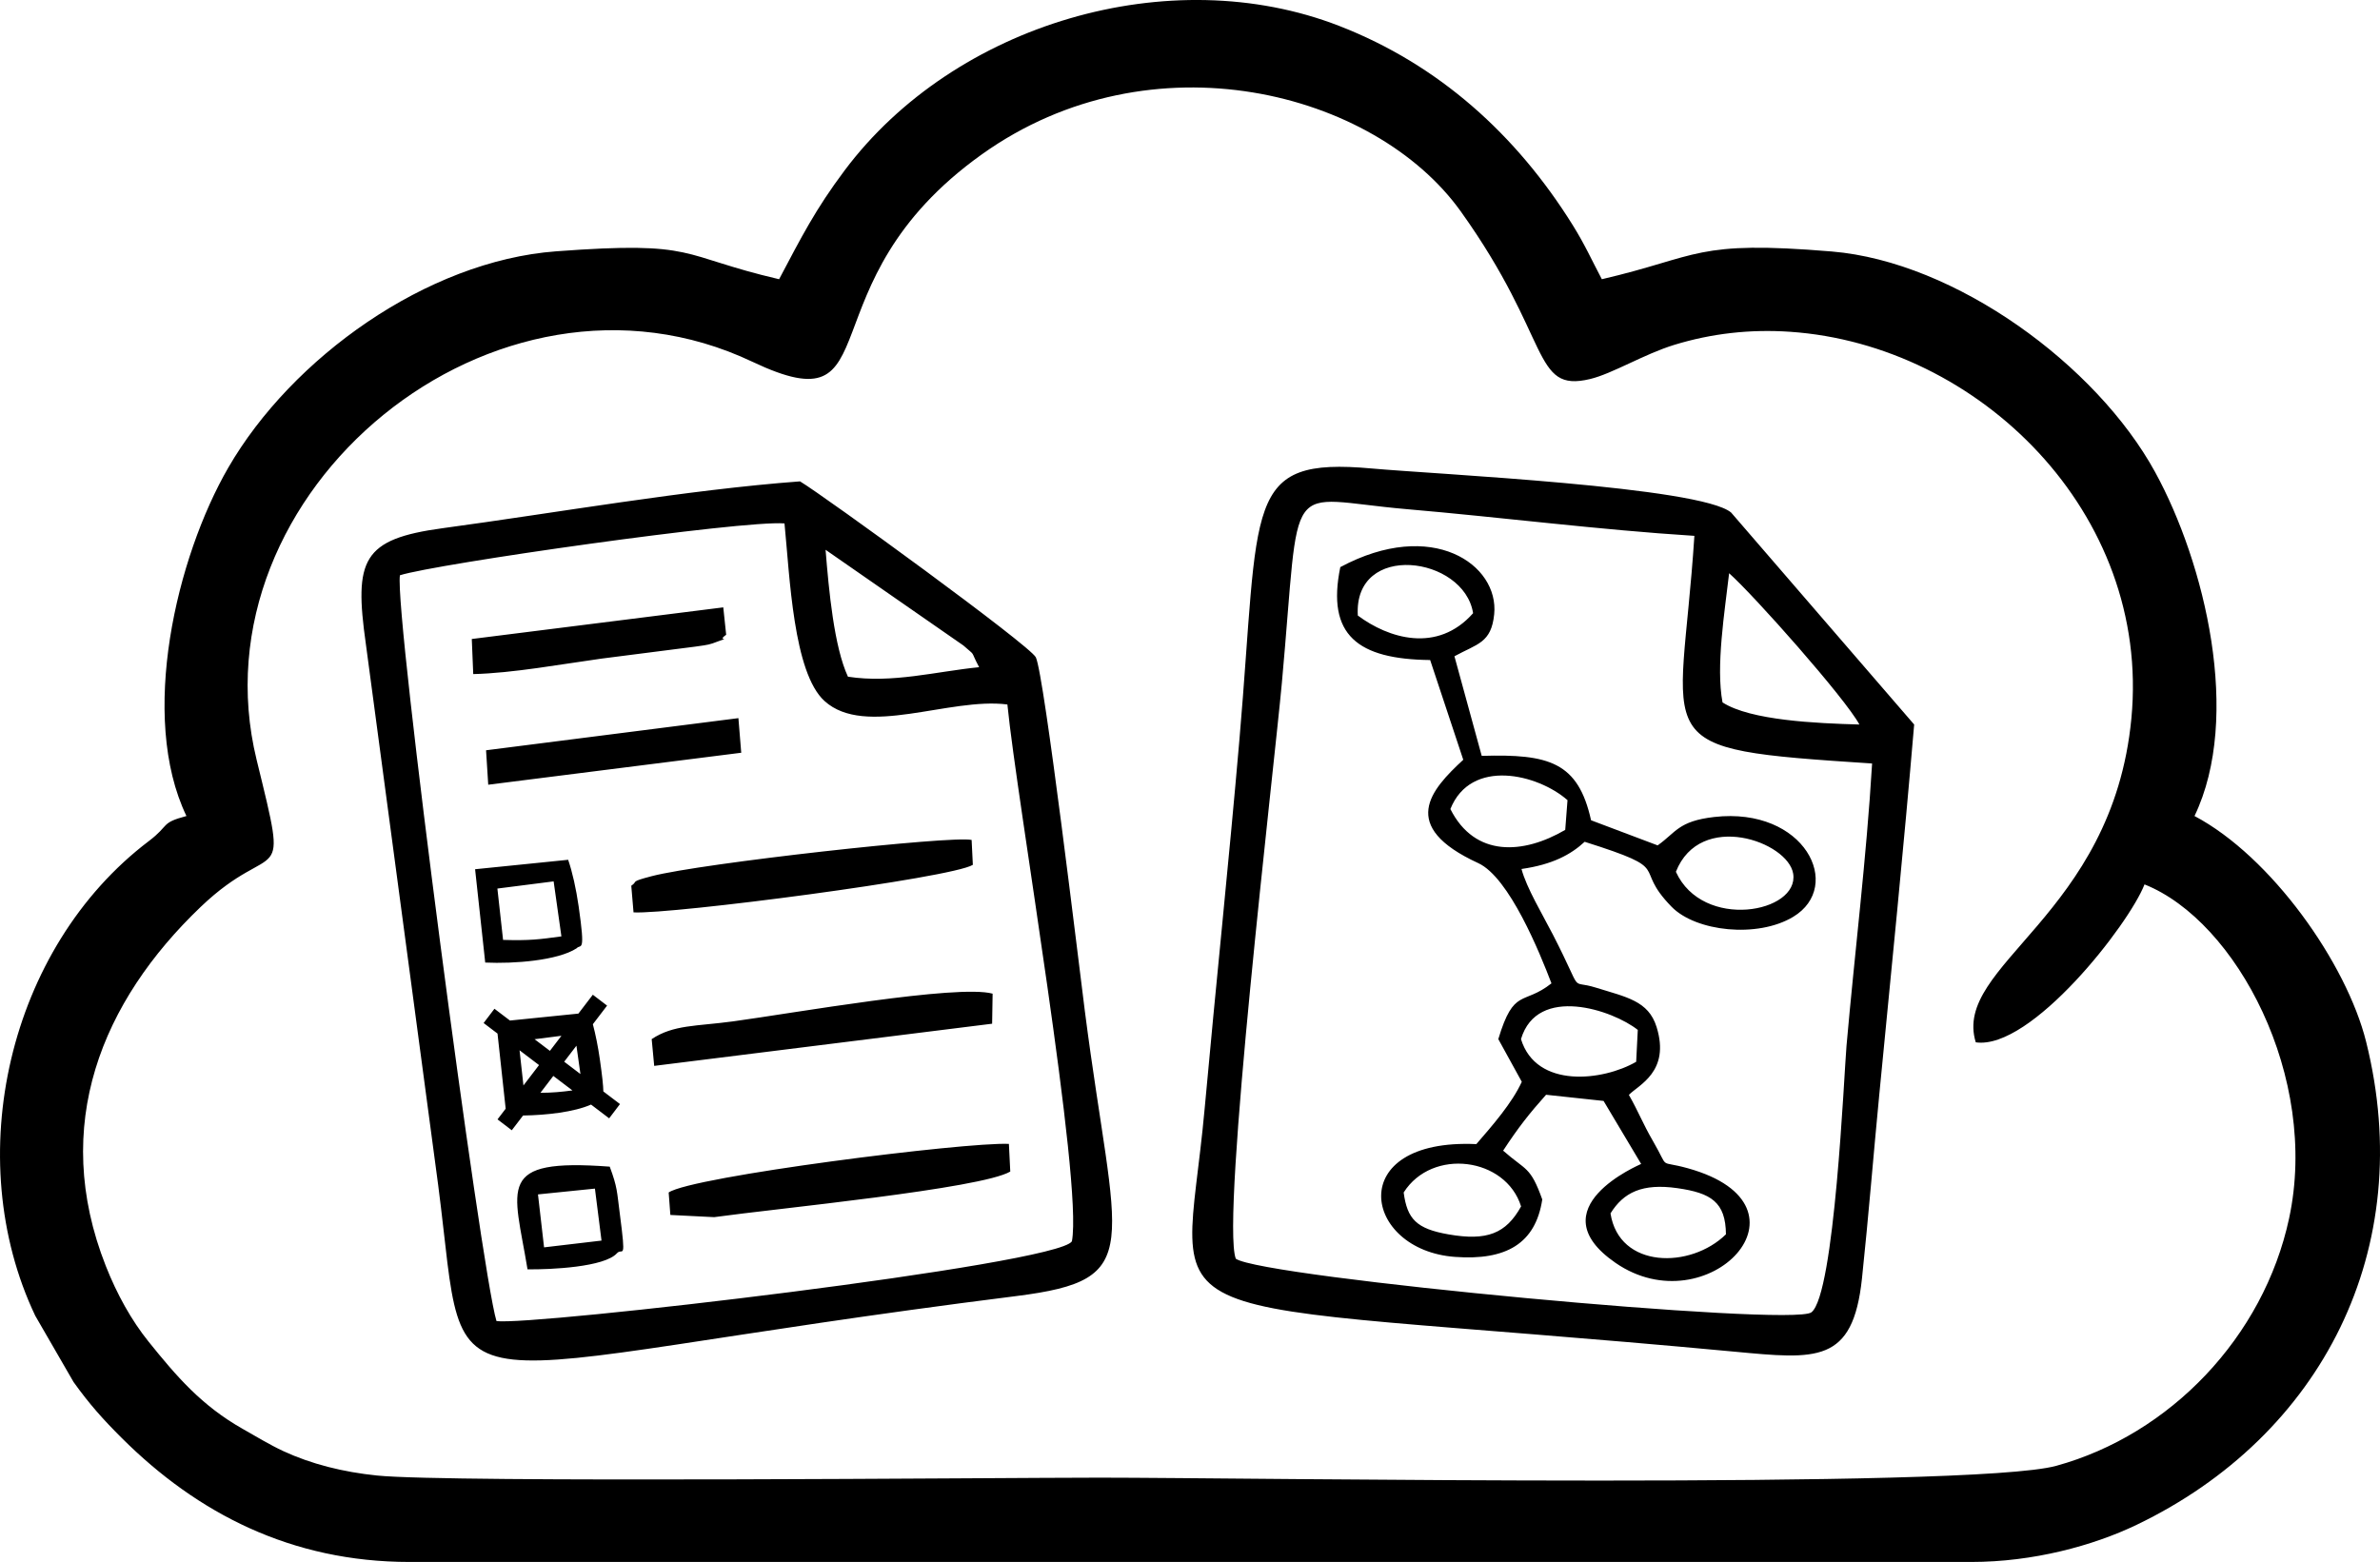 <?xml version="1.0" encoding="UTF-8"?>
<!DOCTYPE svg PUBLIC "-//W3C//DTD SVG 1.1//EN" "http://www.w3.org/Graphics/SVG/1.1/DTD/svg11.dtd">
<!-- Creator: CorelDRAW 2019 (64-Bit) -->
<svg xmlns="http://www.w3.org/2000/svg" xml:space="preserve" width="70.021mm" height="45.961mm" version="1.1" style="shape-rendering:geometricPrecision; text-rendering:geometricPrecision; image-rendering:optimizeQuality; fill-rule:evenodd; clip-rule:evenodd"
viewBox="0 0 5804.95 3810.29"
 xmlns:xlink="http://www.w3.org/1999/xlink"
 xmlns:xodm="http://www.corel.com/coreldraw/odm/2003">
 <defs>
  <style type="text/css">
   <![CDATA[
    .fil0 {fill:black}
   ]]>
  </style>
 </defs>
 <g id="Layer_x0020_1">
  <path class="fil0" d="M4819 2542.68c135.05,19.13 373.66,-287.49 411.6,-385.27 224.33,89.29 426.44,470.27 352.72,814.31 -62.18,290.16 -290.87,527.92 -568.09,604.06 -209.19,57.46 -1975.58,28.83 -2332.7,28.83 -244.46,0 -1584.78,12.95 -1762.92,-5.21 -83.23,-8.48 -160.48,-28.03 -228.63,-59.56 -32.19,-14.91 -67.35,-36.25 -98.61,-53.95 -101.21,-57.29 -161.94,-128.6 -229.87,-212.94 -41.92,-52.05 -77.22,-115.7 -104.39,-184.55 -135.5,-343.48 -9.35,-645.94 231.26,-876.01 184.61,-176.53 217.69,-27.17 136.55,-358.86 -159.67,-652.71 582.24,-1268.45 1209.2,-971.05 347.52,164.85 115.26,-188.87 559.93,-506.12 413.43,-294.99 957.99,-153.77 1167.64,139.07 223.13,311.67 172.86,443.32 315.56,409.19 54.68,-13.07 131.7,-60.82 205.83,-83.51 90.46,-27.67 184.53,-38.43 282.19,-31.75 459.51,31.4 880.06,441.5 832.29,943.08 -45.95,482.47 -437.99,601.44 -379.55,790.24zm-3338.29 -89.56l-34.69 45.38c6.7,25.12 12.58,54.53 16.93,84.83 6.03,41.97 8.46,65.59 8.65,79.13l40.56 30.8 -26.4 34.79 -44.16 -33.53c-41.29,18.2 -108.47,25.84 -165.82,26.67l-27.51 35.98 -34.79 -26.56 19.9 -26.03 -19.9 -183.27 -33.9 -25.74 26.4 -34.79 37.87 28.75 166.9 -16.95 35.18 -46.02 34.79 26.56zm-74.76 97.78l-29.85 39.05 39.63 30.09 -9.77 -69.13zm-56.37 73.74l-31.52 41.22c29.73,-0.22 50.55,-2.22 78.14,-5.82l-46.62 -35.4zm-72.87 23.25l38.01 -49.72 -47.51 -36.08 9.5 85.8zm64.54 -84.41l28.1 -36.77 -65.5 8.37 37.4 28.39zm9.09 -413.43l18.96 134.15c-54.08,7.43 -77.47,10.57 -142.27,8.61l-13.87 -125.23 137.18 -17.53zm-191.56 -29.63l24.72 227.65c70.12,3.29 176.91,-4.91 222.89,-34.77 10.35,-11.71 21.98,16.18 4.94,-102.48 -6.14,-42.78 -15.34,-83.77 -25.57,-113.45l-226.99 23.05zm292.28 779.09l16.07 126.81 -140.11 16.49 -14.86 -129.17 138.9 -14.13zm-164.4 196.91c57.63,0.77 187.85,-5.53 218.08,-39.17 13.78,-15.31 23.01,26.31 6.9,-97.29 -7.01,-53.76 -5.53,-62.94 -24.44,-114 -280.15,-20.92 -233.67,48.69 -200.53,250.47zm-101.13 -1266.17l5.31 84.02 617.08 -78.01 -6.89 -84.41 -615.5 78.4zm-34.81 -271.45l3.54 85.59c97,-2.3 215.95,-24.39 312.78,-37.74l228.61 -29.23c12.09,-1.77 31.19,-3.85 42.22,-7.87 57.33,-20.82 5.85,-1.58 33.31,-21.07l-7.04 -66.85 -613.42 77.17zm438.78 976.03l6.13 65.31 824.23 -102.87 1.19 -73.3c-85.86,-23.54 -488.8,48.03 -633,67.57 -90.38,12.25 -145.19,7.83 -198.55,43.29zm-49.78 -374.14l5.5 65c92.46,5.09 776.59,-83.91 827.61,-116.01l-2.98 -60.68c-47.37,-11.18 -659.84,56.76 -780.58,88.42 -55.44,14.52 -31.86,11.74 -49.55,23.27zm91.22 748.27l4.1 54.82 106.89 5.36c153.32,-21.34 650.61,-69.2 722.17,-111.21l-3.35 -67.5c-106.54,-4.81 -773.19,79.49 -829.8,118.52zm2297.17 51.02c31.87,-51.26 77.47,-73.76 163.02,-61.55 82.38,11.76 117.76,33.99 118.55,112.57 -86.42,84.77 -260.57,84.34 -281.57,-51.02zm-504.49 -51.02c69.41,-109.51 249.12,-85.85 286.38,34.02 -36.85,66.52 -83.39,84.54 -176.84,68.23 -78.29,-13.65 -100.84,-37.21 -109.54,-102.24zm286.14 -374.13c39.77,-133.23 224.03,-70.88 284.89,-22.43l-3.94 77.75c-80.61,46.69 -243.57,66.46 -280.95,-55.32zm377.84 -408.15c59.1,-149.92 273.76,-73.78 286.1,4.79 14.94,95.2 -220.66,139.1 -286.1,-4.79zm-550.04 -153.06c50.23,-125.34 213.49,-85.17 285.67,-21.67l-5.56 72.47c-102.09,59.71 -220.35,67.72 -280.1,-50.79zm-225.78 -472.09c-10.69,-180.86 259.01,-145.39 281.18,-5.68 -87.56,98.97 -207,61.08 -281.18,5.68zm-42.7 -118.1c-34.24,166.59 43.09,224.67 219.15,226.68l80.75 243.26c-79.23,73.3 -159.3,162.06 36.56,252.16 75.64,34.8 150.22,219.05 178.57,293.25 -69.1,54.71 -91.49,9.22 -129.66,136.05l57.29 104.12c-23.71,51.91 -71.42,106.33 -110.87,152.01 -324.87,-14.62 -276.85,258.71 -52.05,275.15 124.64,9.13 196.59,-32.61 212.85,-140.14 -29.26,-81.53 -39.15,-69.45 -95.45,-119.04 37.78,-57.75 64.03,-90.66 104.73,-136.35l140.25 15.06 91.64 153.69c-3.03,1.87 -256.05,107.84 -62.48,241.36 224.54,154.88 506.16,-139.05 176.26,-230.83 -74.58,-20.74 -43.1,5.97 -84.28,-65.15 -26.55,-45.83 -35.02,-70.88 -59.42,-113.82 23.14,-24.02 101.61,-56.43 67.53,-165.74 -19.91,-63.86 -73.78,-72.7 -148.01,-95.88 -68.44,-21.39 -26.31,23.54 -104.7,-129.03 -25.12,-48.9 -64.66,-114.61 -76.73,-160.39 75.57,-10.82 120.26,-35.12 154.07,-66.34 224.07,70.88 112.47,56.59 212,158.51 59.14,60.57 209.37,77.07 296.5,24.61 124.3,-74.84 28.31,-268.76 -192.43,-243.64 -88,10.01 -93.61,38.1 -138.09,69.26l-162.37 -61.26c-31.53,-142.03 -102.55,-162.01 -266.7,-157.09l-66.54 -242.97c55.91,-30.62 89.91,-32.24 96.96,-102.56 12.12,-121.01 -151,-235.14 -375.31,-114.93zm-2293.67 19.92c86.03,-27.65 835.27,-134.75 938.02,-126.51 12.87,129.07 21.39,364.15 97.63,433.24 99.46,90.14 304.88,-9.73 446.03,8.46 22.99,234.85 184.61,1163.15 157.37,1309.47 -33.77,57.44 -1328.23,207.92 -1403.58,194.45 -37.99,-126.15 -249.53,-1728.13 -235.47,-1819.11zm1374.26 171.19c32.96,29.31 14.46,7.73 38.47,53.03 -104.08,10.27 -212.01,39.99 -319.96,23.17 -33.81,-72.84 -46.58,-210.23 -54.56,-309.58l336.05 233.37zm-398.37 -400.27c-276.53,20.57 -595.3,76.87 -871.38,114.19 -196.51,26.56 -216.68,76.54 -187.62,282.21l176.53 1321.1c76.45,588.13 -58.82,454.52 1409.67,269.91 320.44,-40.29 242.42,-113.76 167.56,-694.76 -14.01,-108.69 -99.01,-820.98 -119.59,-863.42 -13.94,-28.77 -514.87,-392.9 -575.18,-429.23zm2250.04 539.2c-16.67,-87.63 5.49,-222.8 16.08,-315.12 60.82,54.12 283.17,304.81 317.73,369.05 -104.4,-2.88 -265.64,-9.89 -333.82,-53.93zm-1187.19 1357.01c-36.69,-97 93.51,-1198.08 112.28,-1403.34 47.4,-518.82 -0.22,-451.31 304.25,-425.12 232.25,19.97 470.65,50.62 702.02,65.15 -33.59,519.37 -131.7,518.13 433.46,555.36 -13.77,230.84 -42.31,460.26 -62.44,688.71 -6.05,68.73 -28.79,606.42 -85.61,650.07 -47.02,36.13 -1340.75,-85.02 -1403.96,-130.82zm1654.59 -1303.08l-446.39 -517.01c-74.14,-63.02 -721.05,-93.45 -876.01,-107.5 -315.98,-28.63 -273.26,80.68 -323.27,660.88 -25.96,301.13 -57.63,600.15 -84.92,901.23 -51.91,572.78 -200.94,452.82 1291.53,592.23 200.93,18.76 289.69,30.09 311.78,-178.61 15.98,-150.87 28.05,-302.5 42.26,-449 29.14,-300.4 59.64,-602.2 85.02,-902.22zm-2768.46 -1086.24c-247.19,-57.59 -196.1,-94.09 -544.22,-68.04 -315.46,23.61 -644.46,260.27 -799.08,527.4 -126.73,218.96 -218.69,607.4 -102.23,850.11 -64.17,17.14 -39.8,21.78 -91.84,61.22 -343.3,260.15 -459.78,773.19 -276.91,1157.85l93.42 161.66c38.36,53.52 71.41,90.64 118.03,137.06 183.84,183.07 412.92,301.87 701.5,301.87l3809.37 0c150.41,0 296.63,-39.53 402.73,-90.46 452.28,-217.06 685.96,-673.66 560.07,-1178.45 -47.85,-191.89 -231.51,-451.76 -418.59,-550.75 115.94,-241.65 25.51,-617.1 -96.17,-839.18 -143.31,-261.6 -487.12,-512.82 -788.53,-537.94 -335.56,-27.95 -320.49,11.66 -560.83,67.65 -25.45,-48.12 -41.2,-84.18 -71.44,-132.64 -137.11,-219.72 -326.12,-390.8 -569.1,-485.26 -412.6,-160.42 -937.89,-6 -1206.41,352.52 -71.4,95.32 -104.96,161.8 -159.76,265.38z"/>
 </g>
</svg>
